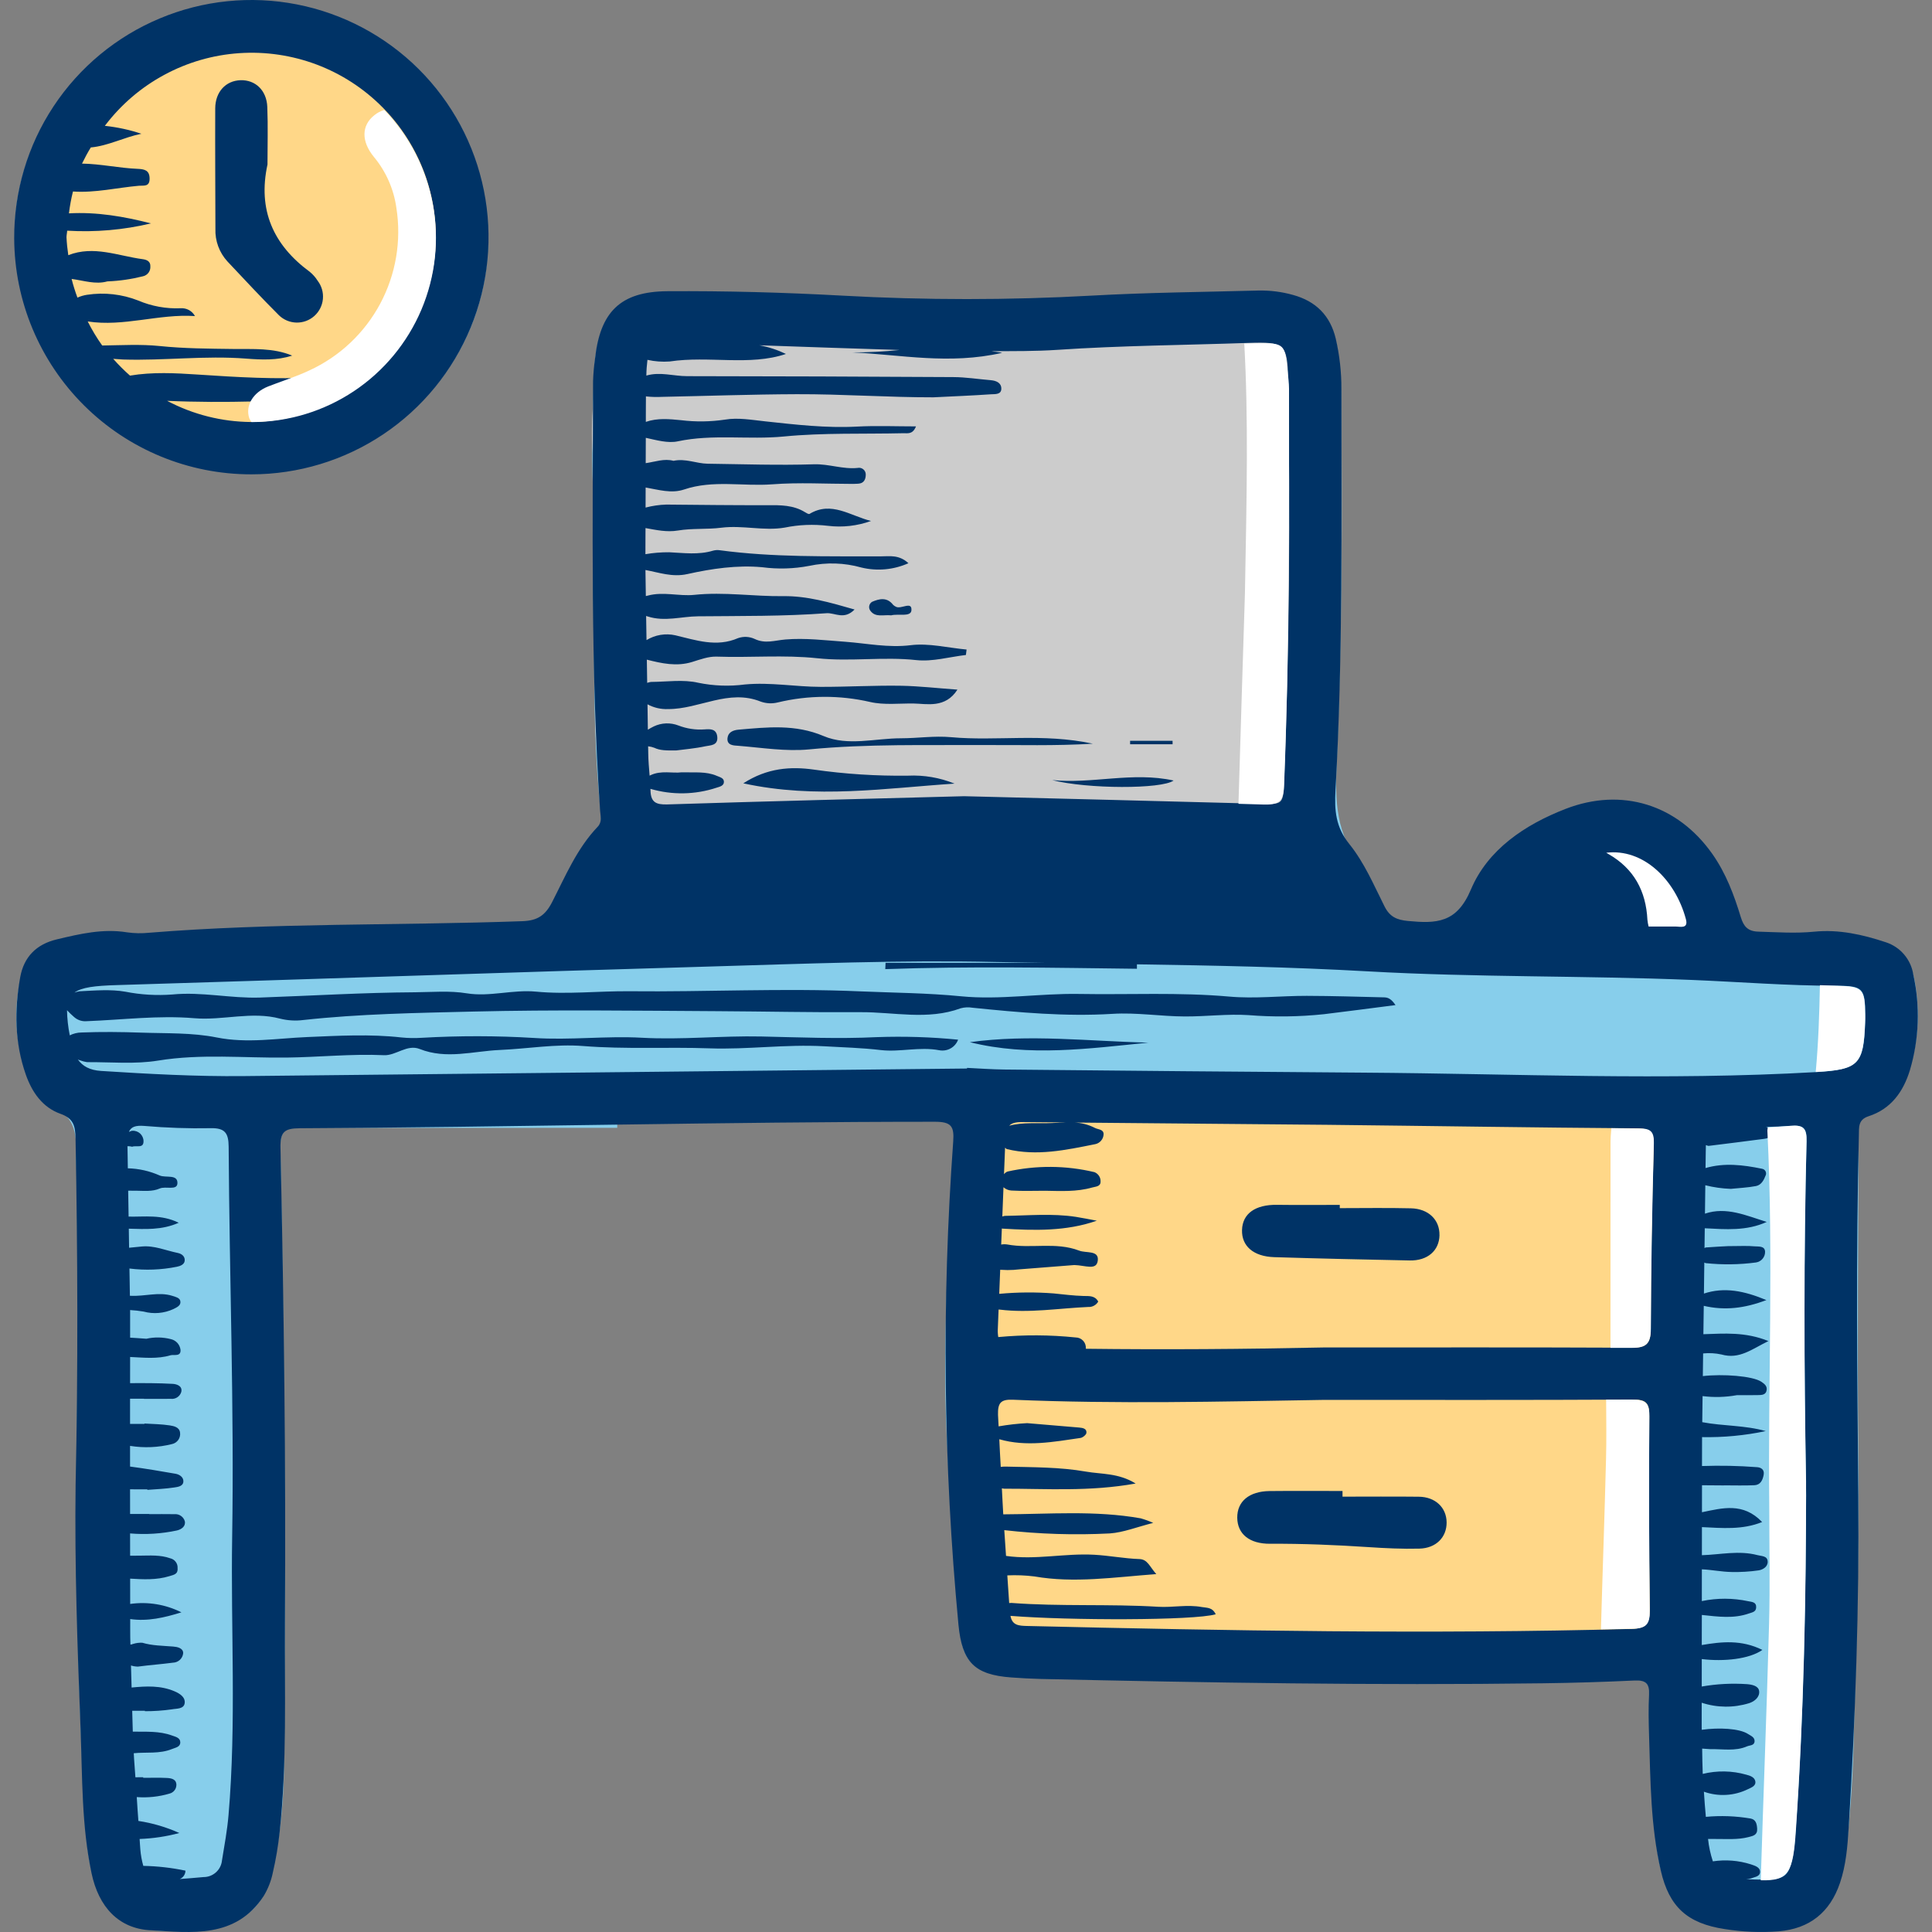 <svg width="60" height="60" viewBox="0 0 60 60" fill="none" xmlns="http://www.w3.org/2000/svg">
<rect x="0" y="0" width="60" height="60" fill="#808080" stroke="none"/>
<g clip-path="url(#clip0_22_3805)">
<path d="M59.523 30.894C59.613 31.668 59.538 32.453 59.303 33.196C59.084 33.864 58.718 34.41 58.02 34.643C57.665 34.761 57.72 35.033 57.719 35.29C57.712 38.504 57.676 41.719 57.711 44.933C57.742 47.882 57.664 50.829 57.574 53.775C57.554 55.062 57.468 56.347 57.315 57.625C57.093 59.282 56.298 59.992 54.638 59.966C52.342 59.93 51.628 59.268 51.403 56.968C51.267 55.563 51.215 54.151 51.249 52.739C51.261 52.258 51.104 52.15 50.642 52.165C44.374 52.38 38.107 52.238 31.84 52.096C31.611 52.091 31.382 52.072 31.155 52.04C30.266 51.914 29.899 51.586 29.82 50.678C29.646 48.657 29.501 46.634 29.401 44.607C29.25 41.551 29.483 38.507 29.634 35.461C29.66 34.958 29.558 34.807 29.021 34.812C25.737 34.84 22.453 34.826 19.169 34.826C19.169 34.893 19.169 34.959 19.169 35.025C15.885 35.025 12.601 35.036 9.317 35.014C8.814 35.01 8.698 35.17 8.708 35.646C8.836 42.001 8.874 48.358 8.82 54.715C8.824 55.793 8.719 56.869 8.508 57.926C8.241 59.182 7.68 59.708 6.419 59.895C5.929 59.964 5.433 59.986 4.939 59.959C3.902 59.909 3.229 59.383 2.92 58.388C2.734 57.792 2.687 57.173 2.65 56.558C2.485 53.773 2.402 50.986 2.379 48.196C2.346 44.296 2.496 40.395 2.386 36.494C2.38 36.282 2.358 36.071 2.365 35.859C2.387 35.181 2.303 34.589 1.516 34.342C1.277 34.266 1.122 33.992 1.008 33.75C0.465 32.632 0.358 31.352 0.706 30.159C0.761 29.942 0.873 29.745 1.031 29.587C1.189 29.429 1.387 29.317 1.603 29.262C2.352 29.053 3.103 28.863 3.897 28.98C4.176 29.021 4.46 29.028 4.742 29.004C8.563 28.669 12.4 28.79 16.227 28.643C16.702 28.625 16.943 28.463 17.156 28.047C17.572 27.234 17.931 26.378 18.576 25.7C18.701 25.567 18.678 25.402 18.661 25.247C18.289 21.903 18.557 18.544 18.416 15.195C18.366 14.011 18.404 12.836 18.446 11.656C18.514 9.758 19.213 9.036 21.127 9.053C22.821 9.069 24.515 9.125 26.208 9.222C28.994 9.372 31.786 9.36 34.57 9.188C36.015 9.105 37.464 9.085 38.911 9.049C39.211 9.046 39.511 9.07 39.807 9.122C40.852 9.292 41.369 9.799 41.536 10.838C41.607 11.274 41.645 11.714 41.65 12.155C41.689 16.004 41.68 19.854 41.512 23.697C41.46 24.887 41.487 25.916 42.274 26.867C42.605 27.266 42.797 27.785 43.032 28.259C43.157 28.51 43.331 28.597 43.608 28.632C44.559 28.75 45.235 28.68 45.74 27.581C46.359 26.233 47.638 25.425 49.088 25.004C50.637 24.556 52.228 25.185 53.197 26.594C53.603 27.183 53.852 27.843 54.056 28.52C54.144 28.811 54.281 28.956 54.605 28.966C55.187 28.983 55.764 29.027 56.349 28.965C57.116 28.884 57.863 29.049 58.581 29.309C59.313 29.574 59.454 30.24 59.523 30.894ZM7.749 14.707C11.84 14.73 15.23 11.407 15.155 7.298C15.079 3.087 11.739 0.041 7.82 0.035C3.372 0.029 0.419 3.755 0.458 7.303C0.443 9.251 1.203 11.126 2.571 12.514C3.938 13.903 5.8 14.692 7.749 14.707Z" fill="#87CEEB"/>
<path d="M41.618 15.134C41.618 15.329 41.617 15.523 41.618 15.717C41.629 18.361 41.453 21.002 41.5 23.648C41.51 24.272 41.366 24.898 41.307 25.524C41.278 25.825 41.053 25.716 40.907 25.725C39.254 25.833 37.599 25.928 35.945 26.029C35.007 26.087 34.1 26.327 33.177 26.477C31.556 26.738 29.913 26.846 28.272 26.8C27.371 26.78 26.471 26.823 25.576 26.929C24.733 27.025 23.889 27.064 23.044 26.924C22.609 26.846 22.165 26.832 21.726 26.883C21.569 26.913 21.407 26.909 21.252 26.87C21.098 26.832 20.953 26.76 20.828 26.66C20.645 26.506 20.416 26.478 20.186 26.444C19.853 26.408 19.524 26.346 19.201 26.258C18.845 26.147 18.619 26.006 18.666 25.482C18.734 24.709 18.579 23.915 18.52 23.129C18.507 22.954 18.489 22.779 18.489 22.604C18.487 20.608 18.499 18.613 18.482 16.618C18.475 15.775 18.48 14.935 18.409 14.088C18.321 13.046 18.469 11.99 18.583 10.943C18.723 9.665 19.672 9.207 20.551 9.199C21.909 9.186 23.271 9.165 24.625 9.253C27.323 9.428 30.023 9.479 32.72 9.388C34.676 9.323 36.631 9.195 38.59 9.173C39.031 9.149 39.472 9.175 39.907 9.25C40.938 9.474 41.412 10.125 41.526 11.175C41.669 12.496 41.571 13.815 41.618 15.134Z" fill="#CCCCCC"/>
<path d="M52.378 35.32C52.515 35.64 52.468 35.949 52.455 36.254C52.408 37.344 52.391 38.43 52.162 39.515C52.03 40.115 52.019 40.735 52.13 41.339C52.219 41.788 51.943 42.276 51.993 42.777C52.033 43.179 51.953 43.599 52.081 43.987C52.297 44.643 51.861 45.177 51.777 45.777C51.544 47.437 51.431 49.092 51.566 50.764C51.596 51.145 51.853 51.477 51.732 51.897C51.601 52.356 51.611 52.364 51.213 52.159C51.069 52.085 50.869 52.111 50.694 52.11C47.975 52.085 45.259 52.315 42.541 52.198C39.858 52.083 37.174 52.146 34.492 52.093C33.47 52.074 32.442 52.065 31.426 51.98C30.136 51.872 29.925 51.575 29.833 50.253C29.688 48.151 29.558 46.047 29.443 43.94C29.347 42.172 29.511 40.422 29.525 38.666C29.533 37.606 29.543 36.527 29.682 35.459C29.779 34.716 29.703 34.706 28.947 34.678C29.837 34.333 30.729 33.99 31.729 34.12C32.15 34.168 32.576 34.156 32.994 34.085C33.478 34.01 33.963 33.936 34.464 34.005C35.044 34.073 35.631 34.048 36.203 33.93C37.508 33.684 38.814 34.095 40.107 33.918C41.003 33.795 41.859 34.061 42.736 34.03C44.765 33.959 46.773 34.25 48.791 34.356C49.424 34.389 50.061 34.341 50.695 34.368C51.407 34.397 52.05 34.558 52.378 35.32ZM7.842 0.129C3.603 0.103 0.601 3.469 0.52 7.03C0.417 11.573 3.841 14.679 7.808 14.638C12.138 14.593 15.085 11.326 15.082 7.273C15.078 3.385 12 0.162 7.842 0.129Z" fill="#FFD788"/>
<path d="M7.809 14.731C9.268 14.731 10.693 14.297 11.905 13.486C13.116 12.675 14.06 11.522 14.616 10.174C15.172 8.826 15.315 7.343 15.027 5.913C14.74 4.484 14.035 3.172 13.001 2.143C11.967 1.115 10.651 0.417 9.22 0.137C7.789 -0.143 6.307 0.008 4.962 0.572C3.616 1.135 2.469 2.085 1.664 3.301C0.859 4.517 0.434 5.944 0.441 7.403C0.449 9.351 1.229 11.216 2.61 12.59C3.991 13.964 5.861 14.734 7.809 14.731ZM7.802 13.106C6.891 13.1 5.995 12.874 5.19 12.448C6.993 12.529 8.793 12.45 10.593 12.352C9.743 12.84 8.782 13.1 7.802 13.106ZM2.224 8.663C2.598 8.711 2.964 8.843 3.333 8.739C3.706 8.725 4.076 8.671 4.437 8.581C4.507 8.566 4.568 8.527 4.611 8.471C4.653 8.414 4.674 8.345 4.669 8.274C4.677 8.118 4.561 8.066 4.432 8.049C3.665 7.947 2.91 7.615 2.121 7.925C2.093 7.74 2.074 7.555 2.065 7.369C2.065 7.299 2.083 7.234 2.086 7.164C2.96 7.217 3.837 7.141 4.688 6.938C3.847 6.721 3.002 6.578 2.141 6.626C2.169 6.397 2.21 6.17 2.266 5.947C2.957 5.995 3.631 5.829 4.313 5.769C4.459 5.756 4.645 5.81 4.646 5.554C4.648 5.281 4.482 5.253 4.266 5.243C3.692 5.219 3.123 5.089 2.547 5.081C2.63 4.91 2.72 4.742 2.82 4.579C3.355 4.531 3.856 4.262 4.391 4.154C4.023 4.031 3.642 3.949 3.256 3.908C3.75 3.255 4.378 2.715 5.099 2.326C5.819 1.936 6.615 1.706 7.431 1.651C8.248 1.596 9.068 1.717 9.834 2.005C10.6 2.294 11.295 2.744 11.872 3.325C12.45 3.905 12.895 4.603 13.18 5.371C13.464 6.139 13.58 6.959 13.52 7.775C13.46 8.592 13.225 9.386 12.832 10.104C12.438 10.822 11.895 11.447 11.239 11.937C10.775 11.816 10.315 11.685 9.802 11.716C8.583 11.789 7.361 11.713 6.14 11.632C5.444 11.586 4.736 11.548 4.037 11.665C3.852 11.502 3.678 11.328 3.516 11.144C3.619 11.148 3.721 11.162 3.824 11.165C5.097 11.205 6.367 11.037 7.643 11.137C8.117 11.174 8.607 11.196 9.074 11.043C8.476 10.797 7.862 10.846 7.251 10.838C6.485 10.828 5.721 10.825 4.955 10.746C4.367 10.686 3.769 10.722 3.174 10.73C3.005 10.493 2.855 10.243 2.724 9.983C3.842 10.156 4.932 9.741 6.055 9.816C6.012 9.737 5.946 9.671 5.867 9.628C5.787 9.585 5.696 9.566 5.606 9.573C5.157 9.592 4.709 9.51 4.295 9.334C3.789 9.135 3.239 9.073 2.702 9.155C2.599 9.171 2.499 9.2 2.405 9.243C2.334 9.053 2.274 8.86 2.224 8.663ZM44.705 38.359C44.695 38.839 44.336 39.156 43.781 39.145C42.377 39.117 40.974 39.086 39.571 39.042C38.924 39.021 38.559 38.696 38.572 38.202C38.585 37.689 38.986 37.407 39.66 37.417C40.309 37.426 40.958 37.419 41.608 37.419V37.52C42.344 37.52 43.082 37.507 43.818 37.525C44.366 37.538 44.713 37.885 44.704 38.359L44.705 38.359ZM28.201 24.089C28.695 24.066 29.187 24.15 29.644 24.336C27.492 24.477 25.348 24.82 23.084 24.327C23.828 23.846 24.558 23.8 25.27 23.9C26.241 24.039 27.221 24.102 28.201 24.089ZM58.57 29.264C57.85 29.024 57.111 28.858 56.345 28.934C55.764 28.992 55.187 28.95 54.608 28.933C54.286 28.924 54.152 28.778 54.063 28.485C53.853 27.794 53.6 27.119 53.179 26.521C52.097 24.985 50.369 24.443 48.62 25.121C47.351 25.613 46.201 26.388 45.68 27.626C45.237 28.677 44.597 28.683 43.73 28.602C43.377 28.569 43.159 28.474 42.994 28.142C42.666 27.482 42.365 26.785 41.909 26.218C41.478 25.683 41.44 25.173 41.475 24.535C41.708 20.39 41.658 16.24 41.659 12.091C41.661 11.563 41.603 11.036 41.484 10.521C41.314 9.801 40.866 9.355 40.161 9.161C39.805 9.06 39.436 9.014 39.066 9.023C37.344 9.07 35.621 9.084 33.901 9.181C31.321 9.324 28.735 9.324 26.155 9.181C24.348 9.082 22.536 9.032 20.727 9.044C19.257 9.053 18.634 9.695 18.477 11.154C18.445 11.38 18.425 11.608 18.418 11.836C18.413 16.284 18.335 20.732 18.636 25.174C18.648 25.348 18.705 25.525 18.562 25.675C17.918 26.349 17.563 27.202 17.148 28.012C16.938 28.422 16.7 28.591 16.227 28.608C12.363 28.747 8.491 28.655 4.633 28.967C4.405 28.991 4.175 28.987 3.949 28.955C3.197 28.833 2.479 29.002 1.761 29.174C1.135 29.323 0.741 29.713 0.627 30.351C0.446 31.37 0.454 32.382 0.801 33.371C0.995 33.923 1.32 34.394 1.885 34.593C2.289 34.736 2.339 34.983 2.346 35.351C2.413 38.938 2.426 42.524 2.348 46.111C2.315 48.644 2.405 51.175 2.502 53.705C2.559 55.196 2.532 56.699 2.842 58.17C3.064 59.23 3.69 59.89 4.664 59.946C5.946 60.019 7.316 60.213 8.188 58.884C8.325 58.658 8.422 58.411 8.474 58.152C8.569 57.741 8.639 57.325 8.684 56.905C8.918 54.732 8.835 52.55 8.849 50.37C8.881 45.465 8.816 40.56 8.711 35.655C8.7 35.157 8.824 35.042 9.306 35.039C15.88 35.008 22.453 34.837 29.028 34.837C29.54 34.837 29.636 34.973 29.603 35.446C29.24 40.446 29.294 45.469 29.766 50.46C29.879 51.612 30.253 52.011 31.409 52.095C31.707 52.116 32.006 52.134 32.304 52.141C37.507 52.259 42.709 52.344 47.913 52.276C48.862 52.264 49.81 52.235 50.759 52.19C51.105 52.173 51.232 52.281 51.213 52.63C51.191 53.051 51.2 53.474 51.213 53.896C51.257 55.301 51.26 56.713 51.577 58.092C51.839 59.231 52.412 59.733 53.556 59.908C54.112 59.998 54.677 60.022 55.238 59.979C56.197 59.899 56.831 59.391 57.141 58.48C57.33 57.925 57.376 57.345 57.412 56.766C57.623 53.326 57.741 49.881 57.711 46.434C57.678 42.707 57.638 38.98 57.729 35.252C57.735 35.008 57.702 34.773 58.03 34.666C58.725 34.441 59.108 33.907 59.314 33.235C59.601 32.269 59.637 31.246 59.418 30.262C59.383 30.034 59.285 29.82 59.135 29.644C58.985 29.467 58.79 29.336 58.57 29.264ZM20.047 16.4C20.377 16.458 20.704 16.534 21.053 16.476C21.495 16.402 21.96 16.445 22.397 16.389C23.065 16.304 23.725 16.497 24.37 16.385C24.812 16.294 25.266 16.276 25.715 16.33C26.166 16.385 26.623 16.333 27.05 16.179C26.409 16.021 25.82 15.55 25.14 15.96C25.113 15.976 25.042 15.932 24.998 15.905C24.637 15.682 24.238 15.687 23.832 15.689C22.785 15.693 21.737 15.679 20.69 15.67C20.474 15.677 20.259 15.708 20.049 15.763C20.048 15.556 20.051 15.348 20.051 15.14C20.449 15.208 20.85 15.335 21.244 15.202C22.146 14.897 23.07 15.11 23.981 15.041C24.813 14.977 25.654 15.028 26.492 15.028C26.544 15.028 26.598 15.024 26.649 15.022C26.832 15.014 26.887 14.884 26.887 14.737C26.887 14.706 26.881 14.675 26.867 14.646C26.854 14.618 26.834 14.593 26.81 14.574C26.786 14.554 26.757 14.54 26.727 14.533C26.697 14.526 26.665 14.525 26.634 14.532C26.176 14.579 25.743 14.405 25.28 14.419C24.18 14.454 23.077 14.416 21.975 14.401C21.627 14.396 21.293 14.231 20.915 14.311C20.629 14.233 20.346 14.342 20.053 14.384C20.054 14.122 20.053 13.859 20.056 13.597C20.391 13.669 20.739 13.772 21.049 13.706C22.142 13.474 23.244 13.662 24.341 13.556C25.571 13.436 26.819 13.483 28.059 13.454C28.187 13.451 28.344 13.499 28.447 13.242C27.813 13.242 27.213 13.216 26.616 13.248C25.656 13.299 24.706 13.187 23.76 13.085C23.34 13.04 22.921 12.963 22.512 13.032C22.063 13.099 21.607 13.105 21.156 13.05C20.791 13.014 20.417 12.976 20.057 13.102C20.061 12.837 20.054 12.572 20.06 12.307C20.067 12.308 20.073 12.312 20.081 12.313C20.238 12.329 20.396 12.333 20.554 12.325C21.951 12.297 23.349 12.247 24.744 12.242C26.157 12.237 27.572 12.341 28.988 12.339C29.584 12.309 30.18 12.286 30.774 12.245C30.897 12.237 31.099 12.262 31.097 12.067C31.095 11.882 30.931 11.82 30.759 11.806C30.376 11.774 29.994 11.713 29.61 11.711C26.854 11.694 24.096 11.685 21.339 11.682C20.917 11.682 20.5 11.539 20.073 11.664C20.075 11.501 20.087 11.337 20.107 11.175C20.333 11.226 20.566 11.243 20.797 11.226C22.024 11.042 23.28 11.374 24.408 10.992C24.146 10.866 23.868 10.775 23.582 10.723C25.033 10.775 26.485 10.823 27.937 10.869C27.448 10.921 26.957 10.946 26.466 10.944C27.972 11.013 29.477 11.333 31.122 10.957C31.008 10.927 30.9 10.929 30.787 10.907C31.47 10.903 32.153 10.911 32.833 10.865C34.815 10.731 36.8 10.719 38.784 10.649C39.877 10.611 39.984 10.687 40.002 11.755C40.072 15.936 40.045 20.118 39.878 24.297C39.849 24.997 39.823 24.98 39.111 24.961C36.073 24.879 33.035 24.805 29.941 24.727C26.905 24.808 23.814 24.883 20.724 24.982C20.364 24.993 20.209 24.909 20.202 24.542C20.202 24.527 20.2 24.512 20.199 24.497C20.2 24.497 20.201 24.498 20.202 24.499C20.875 24.695 21.591 24.683 22.256 24.462C22.346 24.433 22.485 24.406 22.482 24.278C22.48 24.161 22.359 24.137 22.262 24.095C21.927 23.95 21.576 23.997 21.167 23.985C20.886 24.023 20.53 23.915 20.196 24.078C20.189 24.082 20.182 24.085 20.174 24.088C20.155 23.853 20.134 23.619 20.132 23.384C20.131 23.315 20.129 23.246 20.128 23.177C20.193 23.184 20.256 23.199 20.317 23.222C20.5 23.309 20.689 23.308 20.997 23.306C21.229 23.275 21.578 23.247 21.919 23.174C22.062 23.143 22.3 23.156 22.276 22.887C22.253 22.631 22.058 22.639 21.886 22.652C21.607 22.673 21.328 22.631 21.067 22.53C20.945 22.483 20.814 22.461 20.683 22.466C20.552 22.471 20.423 22.503 20.305 22.559C20.241 22.59 20.18 22.624 20.12 22.662C20.116 22.399 20.113 22.136 20.109 21.873C20.305 21.98 20.528 22.031 20.752 22.021C21.717 22.024 22.629 21.386 23.631 21.791C23.799 21.849 23.98 21.858 24.153 21.815C25.096 21.588 26.079 21.583 27.025 21.801C27.452 21.9 27.927 21.842 28.371 21.848C28.779 21.854 29.358 22.007 29.734 21.417C29.104 21.372 28.552 21.308 28 21.297C27.162 21.282 26.322 21.333 25.486 21.331C24.704 21.33 23.922 21.182 23.131 21.257C22.65 21.32 22.162 21.302 21.686 21.204C21.22 21.095 20.708 21.175 20.216 21.178C20.176 21.184 20.137 21.193 20.099 21.207C20.095 20.966 20.092 20.726 20.088 20.486C20.548 20.603 21.012 20.706 21.492 20.559C21.741 20.482 22.003 20.383 22.256 20.392C23.297 20.429 24.351 20.332 25.377 20.442C26.41 20.553 27.431 20.388 28.458 20.5C28.959 20.554 29.483 20.401 29.997 20.341C30.004 20.285 30.011 20.228 30.018 20.172C29.438 20.119 28.846 19.967 28.282 20.037C27.585 20.123 26.929 19.981 26.255 19.931C25.634 19.886 25.005 19.808 24.39 19.86C24.062 19.887 23.766 20.002 23.435 19.842C23.274 19.768 23.09 19.759 22.922 19.817C22.252 20.109 21.61 19.88 20.974 19.73C20.668 19.661 20.346 19.715 20.078 19.879C20.074 19.629 20.07 19.379 20.066 19.129C20.085 19.134 20.1 19.14 20.119 19.146C20.645 19.314 21.158 19.145 21.676 19.14C23.008 19.127 24.339 19.143 25.668 19.044C25.932 19.025 26.211 19.263 26.54 18.929C25.779 18.71 25.062 18.504 24.329 18.514C23.406 18.526 22.491 18.376 21.56 18.474C21.093 18.523 20.601 18.365 20.113 18.498C20.094 18.503 20.076 18.506 20.057 18.511C20.053 18.241 20.048 17.971 20.045 17.702C20.467 17.779 20.875 17.932 21.343 17.829C22.103 17.66 22.892 17.543 23.674 17.616C24.159 17.68 24.652 17.666 25.134 17.573C25.668 17.459 26.221 17.476 26.747 17.624C27.237 17.744 27.752 17.697 28.212 17.491C27.916 17.216 27.616 17.279 27.359 17.278C25.687 17.273 24.015 17.312 22.351 17.088C22.282 17.078 22.21 17.083 22.142 17.102C21.693 17.237 21.24 17.173 20.784 17.151C20.536 17.149 20.289 17.169 20.044 17.211C20.041 16.941 20.049 16.671 20.047 16.4ZM7.097 56.37C7.057 56.841 6.97 57.309 6.894 57.776C6.88 57.919 6.814 58.05 6.708 58.146C6.602 58.242 6.464 58.295 6.321 58.294C6.075 58.314 5.829 58.34 5.582 58.355C5.634 58.334 5.679 58.298 5.71 58.252C5.742 58.206 5.759 58.151 5.76 58.095C5.329 58.004 4.89 57.955 4.45 57.946C4.403 57.78 4.372 57.609 4.358 57.437C4.346 57.328 4.346 57.219 4.336 57.111C4.753 57.096 5.167 57.034 5.57 56.926C5.165 56.743 4.737 56.617 4.298 56.551C4.277 56.305 4.264 56.057 4.247 55.81C4.59 55.836 4.935 55.799 5.264 55.702C5.325 55.687 5.378 55.653 5.417 55.604C5.456 55.556 5.477 55.496 5.478 55.434C5.478 55.249 5.316 55.223 5.179 55.216C4.936 55.204 4.691 55.212 4.447 55.212V55.193C4.366 55.193 4.286 55.196 4.205 55.195C4.191 54.946 4.165 54.697 4.154 54.448C4.542 54.408 4.954 54.475 5.341 54.318C5.455 54.272 5.6 54.254 5.599 54.11C5.598 53.967 5.457 53.939 5.339 53.897C4.944 53.753 4.532 53.784 4.124 53.778C4.116 53.562 4.112 53.346 4.106 53.13C4.237 53.13 4.368 53.13 4.499 53.13C4.499 53.135 4.499 53.139 4.5 53.143C4.78 53.144 5.06 53.125 5.338 53.085C5.472 53.058 5.708 53.084 5.735 52.895C5.762 52.704 5.575 52.59 5.418 52.524C4.986 52.34 4.534 52.364 4.087 52.408C4.081 52.18 4.074 51.951 4.068 51.723C4.137 51.745 4.209 51.757 4.282 51.758C4.644 51.709 5.009 51.684 5.37 51.636C5.451 51.634 5.527 51.603 5.586 51.549C5.645 51.494 5.682 51.42 5.689 51.34C5.69 51.178 5.498 51.144 5.378 51.135C5.048 51.109 4.717 51.107 4.421 51.017C4.324 51.012 4.228 51.024 4.135 51.053C4.108 51.064 4.08 51.071 4.051 51.075C4.049 51.003 4.046 50.931 4.045 50.858C4.041 50.666 4.046 50.474 4.044 50.281C4.585 50.36 5.109 50.236 5.634 50.073C5.143 49.826 4.588 49.735 4.043 49.812C4.041 49.55 4.042 49.288 4.042 49.026C4.451 49.05 4.86 49.073 5.264 48.948C5.404 48.904 5.534 48.89 5.515 48.69C5.518 48.622 5.497 48.556 5.455 48.502C5.414 48.448 5.355 48.41 5.289 48.395C4.98 48.285 4.668 48.309 4.355 48.312C4.25 48.312 4.146 48.315 4.041 48.314C4.042 48.084 4.039 47.853 4.04 47.622C4.527 47.663 5.017 47.632 5.495 47.53C5.632 47.497 5.771 47.404 5.74 47.245C5.721 47.177 5.678 47.117 5.619 47.077C5.561 47.036 5.49 47.018 5.419 47.024C5.157 47.019 4.895 47.023 4.634 47.023V47.018H4.04C4.041 46.762 4.038 46.506 4.039 46.251C4.217 46.255 4.396 46.253 4.575 46.253C4.575 46.258 4.575 46.264 4.576 46.269C4.854 46.247 5.135 46.238 5.41 46.195C5.517 46.178 5.687 46.163 5.695 46.01C5.701 45.875 5.577 45.791 5.452 45.769C4.982 45.687 4.512 45.607 4.039 45.545C4.039 45.331 4.039 45.117 4.039 44.903C4.472 44.973 4.916 44.954 5.342 44.847C5.421 44.83 5.49 44.784 5.537 44.718C5.583 44.653 5.603 44.572 5.592 44.492C5.573 44.321 5.399 44.287 5.272 44.267C5.013 44.227 4.749 44.225 4.487 44.209L4.486 44.22C4.337 44.22 4.188 44.22 4.039 44.22C4.039 43.959 4.039 43.699 4.039 43.438C4.184 43.438 4.328 43.438 4.472 43.438V43.443C4.75 43.443 5.029 43.445 5.307 43.442C5.377 43.45 5.448 43.433 5.507 43.394C5.566 43.355 5.61 43.296 5.63 43.228C5.675 43.029 5.464 42.982 5.364 42.977C4.924 42.952 4.481 42.952 4.04 42.955C4.04 42.684 4.04 42.413 4.041 42.142C4.462 42.161 4.885 42.212 5.297 42.089C5.399 42.059 5.626 42.144 5.606 41.915C5.595 41.836 5.56 41.762 5.506 41.703C5.452 41.645 5.381 41.604 5.303 41.587C5.055 41.524 4.795 41.52 4.545 41.576C4.34 41.562 4.188 41.549 4.041 41.542C4.041 41.257 4.042 40.971 4.041 40.685C4.181 40.693 4.32 40.708 4.459 40.732C4.767 40.816 5.095 40.788 5.386 40.654C5.497 40.598 5.632 40.54 5.599 40.4C5.577 40.303 5.452 40.275 5.346 40.242C4.927 40.112 4.514 40.264 4.058 40.242H4.034C4.032 39.96 4.023 39.677 4.02 39.395C4.511 39.457 5.009 39.438 5.494 39.34C5.604 39.319 5.717 39.268 5.734 39.166C5.756 39.03 5.655 38.939 5.523 38.912C5.148 38.836 4.789 38.672 4.395 38.712C4.266 38.723 4.138 38.738 4.009 38.75C4.007 38.553 4.002 38.356 4 38.158C4.505 38.17 5.02 38.209 5.55 37.974C5.015 37.709 4.496 37.794 3.994 37.783C3.989 37.514 3.986 37.246 3.981 36.978C4.065 36.977 4.15 36.979 4.234 36.979C4.478 36.981 4.727 37.012 4.961 36.91C5.146 36.829 5.5 36.983 5.51 36.749C5.523 36.458 5.154 36.586 4.962 36.507C4.649 36.368 4.312 36.291 3.97 36.283C3.964 36.054 3.966 35.826 3.959 35.596C4.008 35.595 4.058 35.6 4.106 35.613C4.231 35.562 4.463 35.679 4.457 35.437C4.457 35.393 4.447 35.35 4.429 35.31C4.411 35.27 4.385 35.233 4.353 35.203C4.321 35.174 4.283 35.151 4.242 35.136C4.2 35.121 4.156 35.114 4.112 35.117C4.069 35.117 4.041 35.142 4.003 35.153C4.068 34.993 4.211 34.945 4.485 34.967C5.168 35.026 5.853 35.05 6.538 35.037C6.984 35.026 7.098 35.186 7.101 35.611C7.124 39.651 7.275 43.69 7.21 47.731C7.164 50.611 7.344 53.494 7.097 56.37ZM50.661 50.588C44.403 50.754 38.146 50.643 31.89 50.496C31.639 50.49 31.434 50.477 31.381 50.182C33.184 50.327 37.077 50.33 37.755 50.133C37.65 49.907 37.47 49.936 37.324 49.908C36.873 49.825 36.411 49.927 35.971 49.9C34.449 49.807 32.924 49.896 31.406 49.78C31.382 49.778 31.363 49.786 31.341 49.785C31.324 49.498 31.302 49.211 31.283 48.925C31.565 48.912 31.847 48.923 32.127 48.958C33.365 49.173 34.587 48.983 35.91 48.885C35.703 48.656 35.643 48.427 35.386 48.418C34.915 48.402 34.452 48.31 33.98 48.284C33.065 48.233 32.157 48.453 31.243 48.32C31.224 48.053 31.209 47.786 31.189 47.52C32.277 47.644 33.373 47.678 34.466 47.622C34.89 47.592 35.304 47.423 35.814 47.295C35.688 47.238 35.558 47.191 35.425 47.153C34.009 46.902 32.581 47.023 31.157 47.029C31.138 46.761 31.131 46.492 31.114 46.223C31.138 46.223 31.161 46.233 31.183 46.233C32.505 46.231 33.831 46.33 35.269 46.072C34.728 45.74 34.21 45.787 33.725 45.702C32.908 45.559 32.078 45.568 31.252 45.547C31.194 45.546 31.137 45.548 31.079 45.555C31.063 45.269 31.046 44.983 31.034 44.697C31.873 44.939 32.715 44.779 33.556 44.657C33.626 44.646 33.734 44.559 33.74 44.498C33.753 44.365 33.624 44.344 33.519 44.334C32.979 44.287 32.438 44.242 31.898 44.197C31.601 44.212 31.306 44.246 31.013 44.297C31.009 44.177 30.997 44.058 30.994 43.938C30.986 43.576 31.071 43.453 31.458 43.47C34.674 43.606 37.891 43.528 41.108 43.475C44.307 43.475 47.506 43.482 50.706 43.465C51.09 43.464 51.225 43.541 51.221 43.952C51.206 45.956 51.21 47.961 51.235 49.965C51.24 50.403 51.145 50.576 50.661 50.588ZM51.264 41.295C51.263 41.738 51.114 41.857 50.688 41.855C47.491 41.84 44.294 41.847 41.097 41.847C38.638 41.899 36.179 41.917 33.721 41.887C33.721 41.885 33.722 41.885 33.722 41.883C33.725 41.839 33.72 41.795 33.706 41.753C33.692 41.711 33.67 41.673 33.64 41.64C33.61 41.608 33.574 41.581 33.534 41.563C33.494 41.545 33.451 41.536 33.407 41.536C32.607 41.453 31.802 41.449 31.002 41.524C30.987 41.433 30.983 41.342 30.989 41.25C30.999 41.056 31.003 40.862 31.012 40.668C31.024 40.669 31.036 40.67 31.048 40.671C31.969 40.785 32.881 40.629 33.797 40.589C33.859 40.593 33.921 40.579 33.975 40.549C34.03 40.52 34.075 40.476 34.106 40.422C34.005 40.23 33.822 40.252 33.651 40.248C33.338 40.239 33.03 40.199 32.719 40.168C32.163 40.125 31.604 40.129 31.048 40.18C31.043 40.18 31.037 40.18 31.032 40.18C31.044 39.931 31.051 39.683 31.062 39.434C31.14 39.438 31.218 39.439 31.289 39.443C31.412 39.443 31.534 39.436 31.656 39.421C32.267 39.374 32.877 39.326 33.364 39.287C33.713 39.295 34.064 39.471 34.094 39.135C34.122 38.824 33.731 38.922 33.517 38.84C32.786 38.559 32.02 38.788 31.281 38.648C31.219 38.639 31.155 38.639 31.093 38.651C31.1 38.484 31.107 38.318 31.113 38.151C31.12 38.152 31.127 38.156 31.134 38.156C32.119 38.215 33.103 38.245 34.062 37.91C33.844 37.87 33.628 37.824 33.409 37.79C32.677 37.679 31.941 37.75 31.207 37.76C31.18 37.764 31.154 37.771 31.128 37.779C31.14 37.476 31.154 37.173 31.164 36.871C31.232 36.931 31.318 36.967 31.408 36.973C31.757 36.994 32.108 36.98 32.458 36.98C32.946 36.988 33.436 37.017 33.915 36.88C34.03 36.847 34.181 36.854 34.179 36.695C34.182 36.632 34.165 36.57 34.131 36.518C34.096 36.465 34.047 36.425 33.988 36.402C33.102 36.191 32.18 36.185 31.291 36.383C31.247 36.4 31.209 36.428 31.18 36.466C31.189 36.192 31.205 35.918 31.213 35.644C31.236 35.654 31.241 35.679 31.269 35.686C32.199 35.913 33.108 35.714 34.017 35.532C34.087 35.517 34.15 35.479 34.196 35.424C34.243 35.369 34.27 35.3 34.273 35.228C34.278 35.066 34.101 35.082 34.001 35.027C33.804 34.926 33.587 34.869 33.367 34.862C35.986 34.885 38.605 34.909 41.224 34.932C44.421 34.966 47.618 35.019 50.815 35.041C51.252 35.044 51.372 35.156 51.358 35.605C51.299 37.5 51.272 39.398 51.264 41.295V41.295ZM31.341 34.96C31.441 34.858 31.594 34.845 31.791 34.847C32.232 34.852 32.674 34.855 33.115 34.859C32.965 34.862 32.814 34.871 32.664 34.877C32.223 34.898 31.777 34.843 31.341 34.96V34.96ZM56.091 46.474C56.072 49.67 56.026 53.414 55.742 57.151C55.731 57.309 55.712 57.466 55.684 57.622C55.563 58.266 55.427 58.375 54.765 58.373C54.559 58.372 54.384 58.368 54.226 58.36C54.273 58.358 54.319 58.351 54.364 58.34C54.475 58.294 54.643 58.285 54.658 58.156C54.678 57.986 54.5 57.943 54.375 57.899C53.994 57.778 53.59 57.746 53.195 57.806C53.12 57.58 53.069 57.347 53.045 57.11C53.118 57.108 53.19 57.111 53.263 57.111C53.612 57.108 53.964 57.141 54.308 57.051C54.447 57.014 54.582 56.99 54.57 56.793C54.561 56.641 54.531 56.505 54.362 56.475C53.905 56.398 53.439 56.38 52.977 56.424C52.953 56.164 52.932 55.903 52.916 55.643C53.138 55.722 53.373 55.756 53.608 55.742C53.843 55.729 54.073 55.668 54.285 55.564C54.39 55.513 54.541 55.464 54.512 55.316C54.487 55.191 54.35 55.144 54.231 55.114C53.791 54.989 53.325 54.981 52.88 55.09C52.869 54.828 52.867 54.566 52.862 54.304C52.947 54.309 53.031 54.316 53.116 54.322C53.498 54.312 53.885 54.395 54.255 54.235C54.345 54.196 54.488 54.214 54.49 54.071C54.492 53.95 54.376 53.908 54.289 53.852C54.021 53.676 53.383 53.646 52.849 53.72C52.849 53.695 52.847 53.67 52.847 53.645C52.847 53.39 52.848 53.135 52.848 52.88C53.325 53.037 53.84 53.042 54.32 52.894C54.494 52.839 54.653 52.701 54.632 52.52C54.613 52.355 54.41 52.316 54.256 52.303C53.786 52.271 53.313 52.295 52.849 52.377C52.849 52.093 52.85 51.809 52.85 51.524C53.541 51.608 54.33 51.523 54.732 51.24C54.086 50.918 53.464 50.983 52.85 51.088C52.85 50.777 52.852 50.465 52.852 50.154C53.36 50.207 53.838 50.276 54.318 50.107C54.418 50.072 54.531 50.06 54.539 49.926C54.55 49.751 54.413 49.751 54.291 49.727C53.817 49.626 53.327 49.624 52.852 49.723C52.852 49.394 52.853 49.065 52.853 48.737C53.163 48.75 53.47 48.816 53.779 48.82C54.059 48.826 54.34 48.809 54.617 48.769C54.746 48.749 54.904 48.657 54.897 48.495C54.888 48.315 54.716 48.332 54.581 48.296C54.003 48.143 53.429 48.281 52.854 48.298C52.854 48.008 52.855 47.717 52.855 47.426C53.481 47.455 54.111 47.517 54.724 47.268C54.135 46.651 53.493 46.833 52.856 46.964C52.856 46.684 52.856 46.406 52.857 46.126C53.083 46.13 53.31 46.131 53.537 46.131V46.129C53.852 46.129 54.168 46.139 54.483 46.125C54.67 46.117 54.741 45.972 54.772 45.803C54.805 45.627 54.673 45.569 54.561 45.564C53.994 45.521 53.425 45.509 52.857 45.529C52.858 45.23 52.857 44.93 52.859 44.631C53.523 44.644 54.186 44.581 54.836 44.444C54.186 44.259 53.517 44.291 52.865 44.167C52.866 43.897 52.874 43.627 52.875 43.357C53.23 43.402 53.59 43.392 53.942 43.328C54.129 43.328 54.358 43.331 54.586 43.326C54.707 43.324 54.847 43.328 54.866 43.16C54.88 43.038 54.789 42.972 54.7 42.912C54.429 42.73 53.498 42.664 52.883 42.736C52.885 42.502 52.891 42.267 52.892 42.032C53.083 42.013 53.276 42.024 53.463 42.065C54.02 42.224 54.406 41.897 54.92 41.648C54.2 41.356 53.544 41.415 52.9 41.435C52.903 41.142 52.908 40.848 52.912 40.554C53.56 40.704 54.174 40.635 54.857 40.375C54.162 40.086 53.548 39.964 52.917 40.173C52.921 39.852 52.925 39.531 52.929 39.21C52.946 39.214 52.954 39.226 52.973 39.228C53.492 39.283 54.016 39.276 54.534 39.207C54.614 39.195 54.686 39.155 54.738 39.093C54.79 39.032 54.818 38.954 54.816 38.873C54.808 38.684 54.609 38.717 54.486 38.706C54.263 38.684 54.035 38.7 53.659 38.7C53.532 38.707 53.254 38.719 52.977 38.741C52.958 38.742 52.951 38.757 52.935 38.761C52.938 38.556 52.939 38.35 52.943 38.145C53.59 38.178 54.239 38.235 54.867 37.948C54.232 37.752 53.612 37.466 52.949 37.691C52.954 37.397 52.954 37.103 52.96 36.809C53.22 36.874 53.485 36.912 53.752 36.921C54.013 36.894 54.277 36.883 54.533 36.834C54.699 36.803 54.779 36.648 54.837 36.496C54.845 36.476 54.848 36.454 54.846 36.432C54.845 36.41 54.838 36.389 54.827 36.369C54.816 36.35 54.801 36.334 54.783 36.321C54.765 36.309 54.744 36.301 54.722 36.297C54.135 36.176 53.548 36.105 52.967 36.275C52.971 36.106 52.97 35.936 52.974 35.766C52.976 35.676 52.977 35.632 52.978 35.564C53.012 35.566 53.03 35.59 53.068 35.586C53.641 35.515 54.214 35.444 54.786 35.368C54.911 35.352 55.056 35.297 55.044 35.157C55.035 35.058 54.941 35.02 54.843 34.998C55.109 34.987 55.377 34.986 55.642 34.964C56.023 34.933 56.115 35.057 56.105 35.429C56.007 38.926 56.023 42.425 56.092 46.474L56.091 46.474ZM57.922 31.719C57.891 33.049 57.722 33.218 56.395 33.295C51.72 33.564 47.045 33.344 42.369 33.312C38.643 33.285 34.916 33.253 31.19 33.215C30.803 33.211 30.417 33.182 30.031 33.164V33.184C22.543 33.262 15.055 33.34 7.566 33.419C6.089 33.434 4.615 33.353 3.14 33.259C2.786 33.236 2.566 33.112 2.417 32.902C2.431 32.906 2.44 32.916 2.455 32.919C2.536 32.95 2.62 32.973 2.706 32.986C3.443 32.981 4.195 33.055 4.913 32.937C6.239 32.721 7.571 32.859 8.89 32.844C9.899 32.833 10.912 32.723 11.925 32.77C12.295 32.788 12.641 32.421 13.036 32.578C13.865 32.907 14.692 32.644 15.519 32.608C16.383 32.571 17.254 32.417 18.108 32.485C19.42 32.59 20.729 32.511 22.036 32.557C23.225 32.599 24.403 32.426 25.594 32.493C26.183 32.527 26.764 32.541 27.355 32.611C27.945 32.68 28.559 32.499 29.174 32.617C29.294 32.639 29.418 32.618 29.524 32.558C29.631 32.498 29.712 32.402 29.755 32.288C28.917 32.205 28.074 32.179 27.233 32.209C26.03 32.268 24.833 32.215 23.638 32.189C22.4 32.163 21.169 32.297 19.93 32.228C18.819 32.166 17.696 32.309 16.587 32.235C15.424 32.164 14.257 32.163 13.093 32.23C12.884 32.244 12.674 32.24 12.465 32.219C11.488 32.109 10.514 32.166 9.534 32.207C8.604 32.246 7.678 32.409 6.728 32.219C5.964 32.066 5.161 32.097 4.375 32.069C3.761 32.047 3.145 32.041 2.531 32.065C2.405 32.066 2.28 32.097 2.167 32.154C2.115 31.897 2.086 31.636 2.081 31.373C2.15 31.447 2.223 31.517 2.299 31.583C2.351 31.63 2.413 31.666 2.48 31.689C2.546 31.711 2.617 31.72 2.687 31.714C3.804 31.672 4.917 31.527 6.038 31.622C6.924 31.697 7.816 31.399 8.698 31.635C8.935 31.694 9.182 31.709 9.425 31.677C11.177 31.485 12.938 31.458 14.694 31.415C17.227 31.354 19.762 31.389 22.296 31.403C23.771 31.411 25.248 31.444 26.719 31.434C27.75 31.426 28.812 31.692 29.835 31.313C29.955 31.281 30.08 31.275 30.202 31.296C31.646 31.443 33.093 31.576 34.546 31.486C35.304 31.439 36.048 31.565 36.798 31.567C37.455 31.57 38.126 31.483 38.767 31.525C39.549 31.588 40.335 31.579 41.115 31.497C41.834 31.411 42.552 31.314 43.339 31.214C43.197 31.005 43.093 30.977 42.987 30.974C42.185 30.955 41.383 30.929 40.581 30.927C39.779 30.926 38.973 31.021 38.179 30.95C36.619 30.812 35.059 30.895 33.5 30.868C32.283 30.848 31.052 31.059 29.85 30.941C28.798 30.837 27.748 30.832 26.701 30.787C24.322 30.683 21.94 30.808 19.559 30.784C18.591 30.774 17.616 30.889 16.646 30.796C15.923 30.727 15.206 30.964 14.5 30.849C13.956 30.761 13.421 30.812 12.889 30.816C11.286 30.825 9.683 30.924 8.08 30.98C7.168 31.011 6.264 30.794 5.349 30.885C4.861 30.922 4.371 30.893 3.891 30.798C3.431 30.718 2.947 30.762 2.475 30.785C2.419 30.793 2.365 30.806 2.312 30.826C2.538 30.661 2.942 30.614 3.628 30.593C9.759 30.408 15.89 30.194 22.022 30.017C24.99 29.932 27.962 29.809 30.929 29.876C31.447 29.887 31.966 29.892 32.484 29.901H27.502L27.493 30.097C30.098 30.004 32.703 30.055 35.308 30.086C35.308 30.04 35.308 29.994 35.308 29.948C37.698 29.985 40.088 30.031 42.475 30.166C45.829 30.356 49.189 30.295 52.544 30.433C54.036 30.494 55.526 30.614 57.022 30.614C57.877 30.614 57.924 30.692 57.925 31.561C57.925 31.613 57.924 31.666 57.923 31.719L57.922 31.719ZM44.926 47.279C44.93 47.739 44.6 48.082 44.078 48.094C43.552 48.107 43.023 48.082 42.499 48.047C41.481 47.98 40.463 47.937 39.443 47.943C38.806 47.947 38.43 47.643 38.424 47.136C38.418 46.63 38.791 46.314 39.427 46.306C40.182 46.298 40.938 46.304 41.693 46.304V46.48C42.483 46.48 43.272 46.473 44.062 46.482C44.575 46.487 44.922 46.818 44.926 47.279ZM6.69 7.106C6.687 5.859 6.679 4.613 6.684 3.367C6.686 2.853 7.011 2.506 7.469 2.491C7.927 2.476 8.28 2.802 8.301 3.319C8.325 3.915 8.307 4.512 8.307 5.109C8.001 6.515 8.482 7.605 9.622 8.443C9.717 8.521 9.799 8.615 9.865 8.719C9.989 8.881 10.047 9.083 10.028 9.286C10.009 9.489 9.914 9.677 9.762 9.813C9.61 9.949 9.412 10.022 9.208 10.018C9.004 10.014 8.809 9.933 8.663 9.791C8.117 9.246 7.591 8.68 7.062 8.118C6.81 7.843 6.676 7.479 6.69 7.106ZM35.663 32.38C33.816 32.563 31.969 32.826 30.12 32.366C31.967 32.111 33.815 32.337 35.663 32.38ZM36.447 24.24C36.082 24.51 33.773 24.507 32.675 24.226C33.922 24.353 35.169 23.96 36.447 24.24ZM35.097 23.113C35.097 23.077 35.096 23.041 35.096 23.006H36.415C36.415 23.041 36.416 23.077 36.416 23.113H35.097ZM29.54 22.894C30.954 23.023 32.38 22.762 33.94 23.096C32.736 23.168 31.663 23.132 30.589 23.138C28.771 23.148 26.948 23.097 25.129 23.273C24.404 23.343 23.659 23.22 22.925 23.161C22.803 23.151 22.568 23.159 22.593 22.923C22.612 22.739 22.767 22.675 22.939 22.66C23.828 22.584 24.695 22.484 25.578 22.859C26.331 23.179 27.179 22.928 27.98 22.928C28.496 22.928 29.017 22.846 29.54 22.894ZM28.305 18.957C28.287 19.171 27.881 19.052 27.678 19.11C27.44 19.083 27.19 19.188 27.029 18.966C27.013 18.945 27.002 18.92 26.996 18.894C26.99 18.868 26.99 18.842 26.995 18.816C27 18.79 27.01 18.765 27.026 18.743C27.041 18.722 27.061 18.703 27.083 18.69C27.309 18.592 27.549 18.539 27.736 18.783C27.761 18.807 27.789 18.827 27.82 18.841C27.981 18.934 28.33 18.651 28.305 18.957Z" fill="#003366"/>
<path d="M56.103 35.45C56.022 38.911 56.024 42.372 56.089 46.007C56.095 49.506 56.021 53.178 55.773 56.844C55.686 58.13 55.561 58.422 54.682 58.393C54.764 55.739 54.868 53.087 54.94 50.434C54.973 49.216 54.946 47.997 54.946 46.779C54.905 42.895 55.081 39.009 54.888 35.127C54.886 35.085 54.897 35.053 54.898 35.014C55.133 34.998 55.369 34.983 55.603 34.963C56.003 34.928 56.112 35.043 56.103 35.45ZM50.685 43.466C50.416 43.468 50.148 43.466 49.88 43.467C49.883 44.079 49.893 44.691 49.877 45.302C49.833 47.068 49.768 48.834 49.719 50.6C50.048 50.592 50.377 50.592 50.705 50.583C51.126 50.571 51.24 50.439 51.235 50.029C51.212 48.017 51.207 46.004 51.222 43.991C51.226 43.57 51.107 43.465 50.685 43.467V43.466ZM50.913 35.045C50.622 35.046 50.332 35.039 50.041 35.038C50.024 35.212 50.015 35.386 50.016 35.561C50.014 37.66 50.014 39.76 50.015 41.859C50.23 41.86 50.444 41.859 50.659 41.859C51.113 41.861 51.266 41.74 51.269 41.268C51.274 39.343 51.312 37.418 51.362 35.494C51.371 35.134 51.252 35.045 50.913 35.046V35.045ZM39.037 10.661C38.905 10.663 38.774 10.666 38.642 10.668C38.772 13.001 38.719 15.374 38.663 18.413C38.611 20.109 38.533 22.529 38.462 24.963C38.713 24.971 38.965 24.977 39.216 24.985C39.696 25.002 39.859 24.904 39.878 24.412C40.042 20.3 40.037 16.186 40.032 12.072C40.032 11.896 40.007 11.72 39.99 11.545C39.909 10.689 39.893 10.645 39.037 10.661ZM11.627 3.577C11.228 3.891 11.208 4.384 11.617 4.88C11.99 5.331 12.23 5.877 12.31 6.457C12.471 7.477 12.294 8.522 11.807 9.433C11.319 10.344 10.548 11.071 9.609 11.503C9.196 11.699 8.754 11.834 8.327 12.002C7.856 12.188 7.613 12.599 7.741 12.987C7.759 13.028 7.78 13.067 7.804 13.105C7.816 13.105 7.828 13.109 7.839 13.108C8.96 13.104 10.055 12.771 10.988 12.15C11.921 11.529 12.651 10.647 13.088 9.615C13.524 8.582 13.647 7.444 13.442 6.342C13.237 5.24 12.712 4.223 11.934 3.416C11.822 3.448 11.717 3.503 11.627 3.577ZM49.883 26.483C49.906 26.497 49.929 26.51 49.952 26.523C50.742 26.975 51.118 27.671 51.162 28.566C51.17 28.637 51.182 28.706 51.199 28.775C51.475 28.775 51.75 28.776 52.026 28.774C52.179 28.773 52.442 28.859 52.356 28.541C52.021 27.299 51.02 26.343 49.883 26.483ZM57.057 30.613C56.878 30.609 56.698 30.601 56.519 30.596C56.502 31.492 56.472 32.385 56.39 33.278C56.39 33.282 56.391 33.286 56.391 33.291C56.408 33.29 56.425 33.29 56.442 33.289C57.719 33.212 57.868 33.057 57.923 31.77C57.927 31.681 57.927 31.593 57.926 31.505C57.915 30.715 57.842 30.632 57.057 30.613Z" fill="white"/>
</g>
<defs>
<clipPath id="clip0_22_3805">
<rect width="60" height="60" fill="white"/>
</clipPath>
</defs>
</svg>
